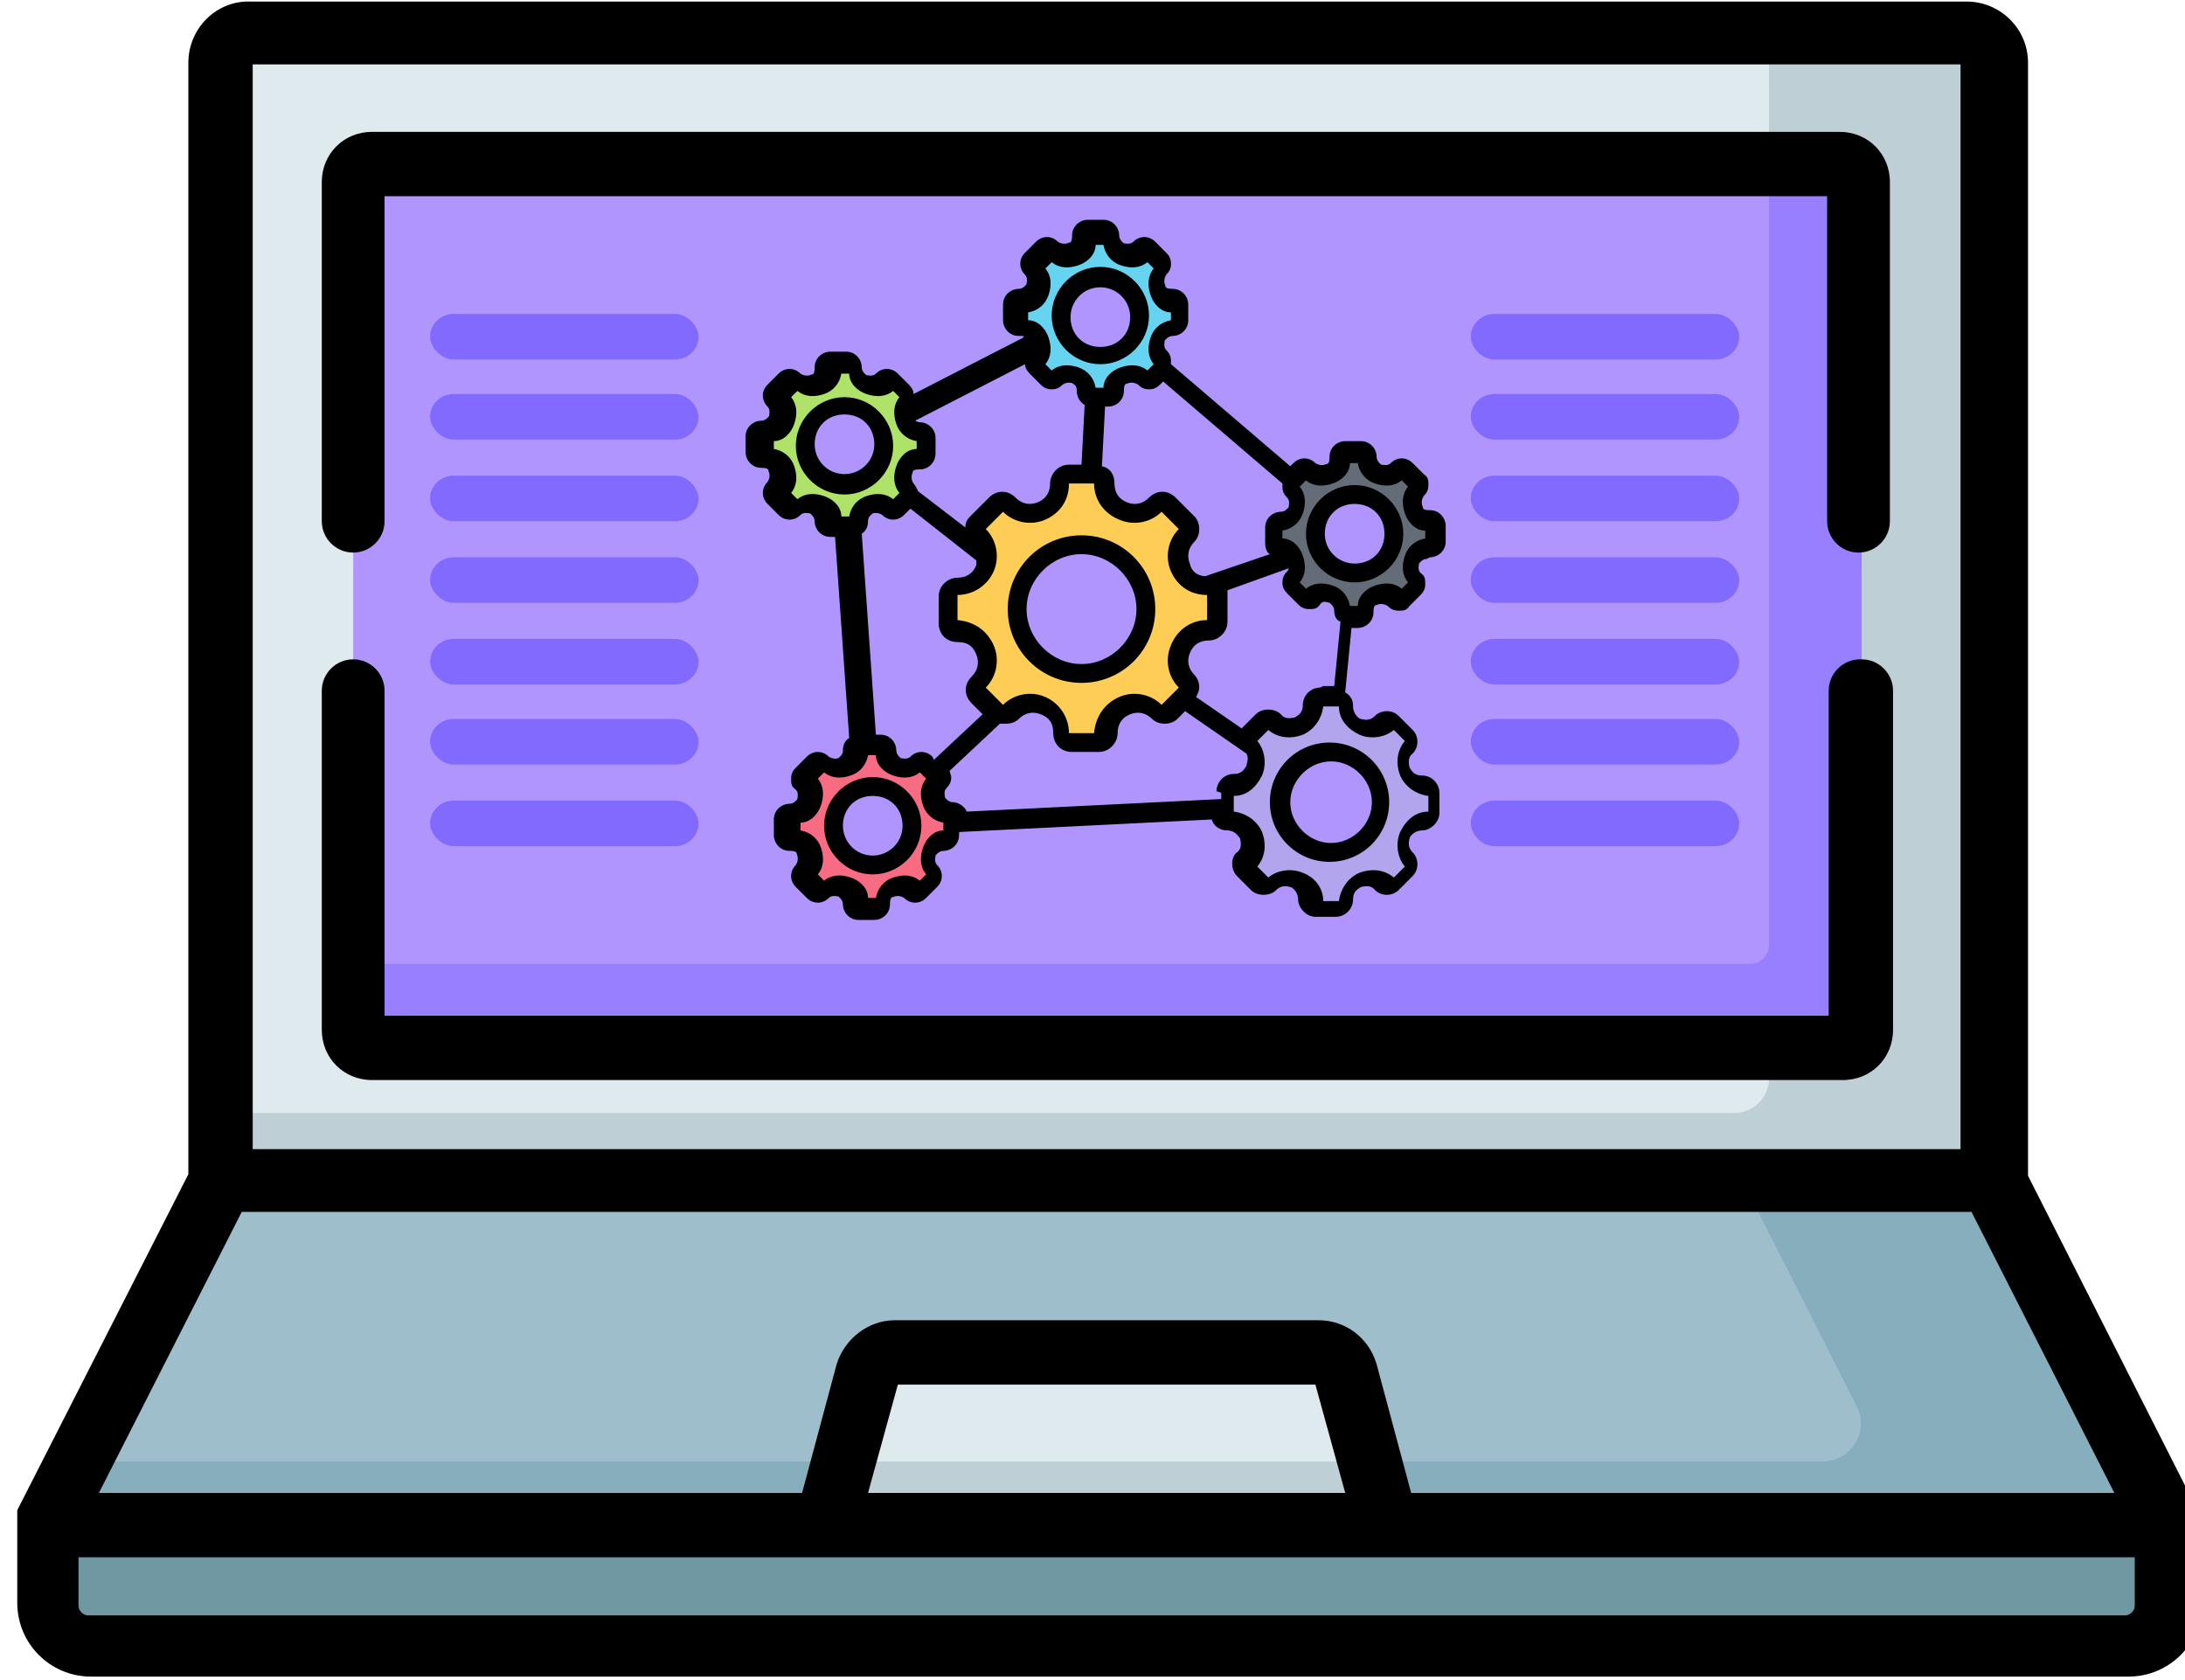 <?xml version="1.0" encoding="UTF-8"?>
<svg xmlns="http://www.w3.org/2000/svg" version="1.1" viewBox="0 0 139.2 107">
  <defs>
    <style>
      .cls-1 {
        fill: #9ebecc;
      }

      .cls-2 {
        fill: #6f98a3;
      }

      .cls-3 {
        fill: #987fff;
      }

      .cls-4, .cls-5, .cls-6, .cls-7, .cls-8, .cls-9, .cls-10 {
        fill-rule: evenodd;
      }

      .cls-11 {
        fill: #b095ff;
      }

      .cls-5 {
        fill: #f76c82;
      }

      .cls-6 {
        fill: #b3a4ee;
      }

      .cls-12 {
        fill: #bfcfd6;
      }

      .cls-13 {
        fill: #86aebc;
      }

      .cls-7 {
        fill: #636c77;
      }

      .cls-8 {
        fill: #fdcd56;
      }

      .cls-9 {
        fill: #66d4f1;
      }

      .cls-14 {
        fill: #dfeaef;
      }

      .cls-10 {
        fill: #afe269;
      }

      .cls-15 {
        fill: #8269ff;
      }
    </style>
  </defs>
  <!-- Generator: Adobe Illustrator 28.7.1, SVG Export Plug-In . SVG Version: 1.2.0 Build 142)  -->
  <g>
    <g id="_レイヤー_1" data-name="レイヤー_1">
      <g>
        <g>
          <path class="cls-14" d="M126.9,80H14.1V4c0-1.1.9-1.9,1.9-1.9h109c1.1,0,1.9.9,1.9,1.9v76.1h0Z"/>
          <path class="cls-12" d="M125,2h-14.2c1.1,0,1.9.9,1.9,1.9v64.8c0,1.2-1,2.2-2.2,2.2H14.1v9h112.8V4c0-1.1-.9-1.9-1.9-1.9Z"/>
          <path class="cls-11" d="M22.5,65.6V11.6c0-.6.5-1.2,1.2-1.2h93.7c.6,0,1.2.5,1.2,1.2v54c0,.6-.5,1.2-1.2,1.2H23.7c-.6,0-1.2-.5-1.2-1.2Z"/>
          <path class="cls-3" d="M117.3,10.5h-4.6v49.7c0,.6-.5,1.2-1.2,1.2H22.5v4.3c0,.6.5,1.2,1.2,1.2h93.7c.6,0,1.2-.5,1.2-1.2V11.6c0-.6-.5-1.2-1.2-1.2Z"/>
          <path class="cls-2" d="M135.4,105H5.6c-1.5,0-2.6-1.2-2.6-2.6v-5.2h135.1v5.2c0,1.5-1.2,2.6-2.6,2.6Z"/>
          <polygon class="cls-1" points="138 97.1 3 97.1 14.1 75.2 126.9 75.2 138 97.1"/>
          <path class="cls-13" d="M126.9,75.2h-15.9l7.3,14.4c.8,1.6-.4,3.5-2.2,3.5H5l-2,4h135.1l-11.1-21.9Z"/>
          <path class="cls-14" d="M88.4,97.1l-2.7-9.6c-.2-.8-.9-1.3-1.7-1.3h-27c-.8,0-1.5.5-1.7,1.3l-2.7,9.6h35.8Z"/>
          <polygon class="cls-12" points="53.7 93.1 52.6 97.1 88.4 97.1 87.3 93.1 53.7 93.1"/>
          <path d="M140.1,97s0,0,0,0c0,0,0-.2,0-.2,0,0,0,0,0,0,0,0,0-.1,0-.2,0,0,0,0,0,0,0,0,0-.1,0-.2,0,0,0,0,0,0l-10.9-21.5V4c0-2.2-1.8-3.9-3.9-3.9H16C13.8,0,12,1.8,12,4v70.8L1.1,96.2s0,0,0,0c0,0,0,.1,0,.2,0,0,0,0,0,0,0,0,0,.1,0,.2,0,0,0,0,0,0,0,0,0,.2,0,.2,0,0,0,0,0,0,0,0,0,0,0,.1v5.2c0,2.6,2.1,4.7,4.7,4.7h129.8c2.6,0,4.7-2.1,4.7-4.7v-5.2s0,0,0-.1ZM16.1,4.1h108.8v69.1H16.1V4.1ZM15.3,77.2h110.3l9.1,17.9h-44.8l-2.2-8.2c-.5-1.7-2-2.8-3.7-2.8h-27c-1.7,0-3.2,1.2-3.7,2.8l-2.2,8.2H6.3l9.1-17.9ZM85.7,95.1h-30.4l1.9-6.9h26.6l1.9,6.9ZM136,102.3c0,.3-.3.6-.6.6H5.6c-.3,0-.6-.3-.6-.6v-3.1h131v3.1Z"/>
          <path d="M118.5,42c-1.1,0-2,.9-2,2v20.7H24.5v-20.7c0-1.1-.9-2-2-2s-2,.9-2,2v21.6c0,1.8,1.4,3.2,3.2,3.2h93.7c1.8,0,3.2-1.4,3.2-3.2v-21.6c0-1.1-.9-2-2-2Z"/>
          <path d="M117.3,8.4H23.7c-1.8,0-3.2,1.4-3.2,3.2v21.6c0,1.1.9,2,2,2s2-.9,2-2V12.5h91.9v20.7c0,1.1.9,2,2,2s2-.9,2-2V11.6c0-1.8-1.4-3.2-3.2-3.2Z"/>
        </g>
        <g>
          <g>
            <path class="cls-8" d="M76.9,40.2c-1.7,0-2.5,2-1.3,3.2s.2.6,0,.8l-1.2,1.2c-.2.2-.6.2-.8,0-1.2-1.2-3.2-.3-3.2,1.3s-.3.6-.6.6h-1.7c-.3,0-.6-.3-.6-.6,0-1.7-2-2.5-3.2-1.3-.2.2-.6.2-.8,0l-1.2-1.2c-.2-.2-.2-.6,0-.8,1.2-1.2.3-3.2-1.3-3.2s-.6-.3-.6-.6v-1.7c0-.3.3-.6.6-.6,1.7,0,2.5-2,1.3-3.2-.2-.2-.2-.6,0-.8l1.2-1.2c.2-.2.6-.2.8,0,1.2,1.2,3.2.3,3.2-1.3s.3-.6.6-.6h1.7c.3,0,.6.3.6.6,0,1.7,2,2.5,3.2,1.3s.6-.2.8,0l1.2,1.2c.2.2.2.6,0,.8-1.2,1.2-.3,3.2,1.3,3.2s.6.3.6.6v1.7c0,.3-.3.6-.6.6h0ZM68.9,34.7c-2.3,0-4.1,1.8-4.1,4.1s1.8,4.1,4.1,4.1,4.1-1.8,4.1-4.1-1.8-4.1-4.1-4.1Z"/>
            <path class="cls-5" d="M60.4,53.5c-1,0-1.5,1.2-.8,1.9.1.1.1.3,0,.5l-.7.7c-.1.1-.3.1-.5,0-.7-.7-1.9-.2-1.9.8s-.2.3-.3.3h-1c-.2,0-.3-.2-.3-.3,0-1-1.2-1.5-1.9-.8-.1.1-.3.1-.5,0l-.7-.7c-.1-.1-.1-.3,0-.5.7-.7.2-1.9-.8-1.9s-.3-.2-.3-.3v-1c0-.2.2-.3.3-.3,1,0,1.5-1.2.8-1.9-.1-.1-.1-.3,0-.5l.7-.7c.1-.1.3-.1.5,0,.7.7,1.9.2,1.9-.8s.2-.3.3-.3h1c.2,0,.3.2.3.3,0,1,1.2,1.5,1.9.8.1-.1.3-.1.5,0l.7.7c.1.1.1.3,0,.5-.7.7-.2,1.9.8,1.9s.3.2.3.3v1c0,.2-.2.3-.3.3ZM55.6,50.1c-1.4,0-2.5,1.1-2.5,2.5s1.1,2.5,2.5,2.5,2.5-1.1,2.5-2.5c0-1.4-1.1-2.5-2.5-2.5Z"/>
            <path class="cls-6" d="M91,52.2c-1.3,0-2,1.6-1,2.5.2.2.2.4,0,.6l-.9.9c-.2.2-.4.2-.6,0-.9-.9-2.5-.3-2.5,1s-.2.4-.4.4h-1.3c-.2,0-.4-.2-.4-.4,0-1.3-1.6-2-2.5-1s-.4.2-.6,0l-.9-.9c-.2-.2-.2-.4,0-.6.9-.9.3-2.5-1-2.5s-.4-.2-.4-.4v-1.3c0-.2.2-.4.4-.4,1.3,0,2-1.6,1-2.5s-.2-.4,0-.6l.9-.9c.2-.2.4-.2.6,0,.9.9,2.5.3,2.5-1s.2-.4.4-.4h1.3c.2,0,.4.2.4.4,0,1.3,1.6,2,2.5,1s.4-.2.6,0l.9.9c.2.2.2.4,0,.6-.9.9-.3,2.5,1,2.5s.4.2.4.4v1.3c0,.2-.2.4-.4.4ZM84.8,47.9c-1.8,0-3.2,1.4-3.2,3.2s1.4,3.2,3.2,3.2,3.2-1.4,3.2-3.2c0-1.8-1.4-3.2-3.2-3.2Z"/>
            <path class="cls-10" d="M58.6,29.2c-1,0-1.5,1.2-.8,1.9.1.1.1.3,0,.5l-.7.7c-.1.1-.3.1-.5,0-.7-.7-1.9-.2-1.9.8s-.2.3-.3.3h-1c-.2,0-.3-.2-.3-.3,0-1-1.2-1.5-1.9-.8-.1.1-.3.1-.5,0l-.7-.7c-.1-.1-.1-.3,0-.5.7-.7.2-1.9-.8-1.9s-.3-.2-.3-.3v-1c0-.2.2-.3.3-.3,1,0,1.5-1.2.8-1.9-.1-.1-.1-.3,0-.5l.7-.7c.1-.1.3-.1.5,0,.7.7,1.9.2,1.9-.8s.2-.3.3-.3h1c.2,0,.3.2.3.3,0,1,1.2,1.5,1.9.8s.3-.1.5,0l.7.7c.1.1.1.3,0,.5-.7.7-.2,1.9.8,1.9s.3.2.3.3v1c0,.2-.2.3-.3.3ZM53.8,25.9c-1.4,0-2.5,1.1-2.5,2.5s1.1,2.5,2.5,2.5,2.5-1.1,2.5-2.5-1.1-2.5-2.5-2.5Z"/>
            <path class="cls-7" d="M91.1,34.9c-1,0-1.5,1.2-.8,1.9.1.1.1.3,0,.5l-.7.7c-.1.1-.3.1-.5,0-.7-.7-1.9-.2-1.9.8s-.2.3-.3.3h-1c-.2,0-.3-.2-.3-.3,0-1-1.2-1.5-1.9-.8-.1.1-.3.1-.5,0l-.7-.7c-.1-.1-.1-.3,0-.5.7-.7.2-1.9-.8-1.9s-.3-.2-.3-.3v-1c0-.2.2-.3.3-.3,1,0,1.5-1.2.8-1.9-.1-.1-.1-.3,0-.5l.7-.7c.1-.1.3-.1.5,0,.7.7,1.9.2,1.9-.8s.2-.3.3-.3h1c.2,0,.3.2.3.3,0,1,1.2,1.5,1.9.8.1-.1.3-.1.5,0l.7.7c.1.1.1.3,0,.5-.7.7-.2,1.9.8,1.9s.3.2.3.3v1c0,.2-.2.3-.3.3ZM86.3,31.6c-1.4,0-2.5,1.1-2.5,2.5s1.1,2.5,2.5,2.5,2.5-1.1,2.5-2.5-1.1-2.5-2.5-2.5h0Z"/>
            <path class="cls-9" d="M74.9,21c-1,0-1.5,1.2-.8,1.9.1.1.1.3,0,.5l-.7.7c-.1.1-.3.1-.5,0-.7-.7-1.9-.2-1.9.8s-.2.3-.3.3h-1c-.2,0-.3-.2-.3-.3,0-1-1.2-1.5-1.9-.8-.1.1-.3.1-.5,0l-.7-.7c-.1-.1-.1-.3,0-.5.7-.7.2-1.9-.8-1.9s-.3-.2-.3-.3v-1c0-.2.2-.3.3-.3,1,0,1.5-1.2.8-1.9-.1-.1-.1-.3,0-.5l.7-.7c.1-.1.3-.1.5,0,.7.7,1.9.2,1.9-.8s.2-.3.3-.3h1c.2,0,.3.2.3.3,0,1,1.2,1.5,1.9.8.1-.1.3-.1.5,0l.7.7c.1.1.1.3,0,.5-.7.7-.2,1.9.8,1.9s.3.2.3.3v1c0,.2-.2.3-.3.3ZM70.1,17.6c-1.4,0-2.5,1.1-2.5,2.5s1.1,2.5,2.5,2.5,2.5-1.1,2.5-2.5-1.1-2.5-2.5-2.5Z"/>
          </g>
          <path class="cls-4" d="M70.1,18.3c1,0,1.9.8,1.9,1.9s-.8,1.9-1.9,1.9-1.9-.8-1.9-1.9c0-1,.8-1.9,1.9-1.9ZM70.1,23.2c1.7,0,3.1-1.4,3.1-3.1s-1.4-3.1-3.1-3.1-3.1,1.4-3.1,3.1,1.4,3.1,3.1,3.1ZM86.3,35.9c-1,0-1.9-.8-1.9-1.9s.8-1.9,1.9-1.9,1.9.8,1.9,1.9-.8,1.9-1.9,1.9ZM86.3,30.9c-1.7,0-3.1,1.4-3.1,3.1s1.4,3.1,3.1,3.1,3.1-1.4,3.1-3.1-1.4-3.1-3.1-3.1h0ZM89.5,35.4c.2-.6.7-1,1.3-1.1v-.5c-.6,0-1.1-.5-1.3-1.1-.2-.6-.2-1.2.2-1.7l-.4-.4c-.5.4-1.1.4-1.7.2-.6-.2-1-.7-1.1-1.3h-.5c0,.6-.5,1.1-1.1,1.3-.6.2-1.2.2-1.7-.2l-.4.4c.4.5.4,1.1.2,1.7-.2.6-.7,1-1.3,1.1v.5c.6,0,1.1.5,1.3,1.1.2.6.2,1.2-.2,1.7l.4.4c.5-.4,1.1-.4,1.7-.2.6.2,1,.7,1.1,1.3h.5c0-.6.5-1.1,1.1-1.3.6-.2,1.2-.2,1.7.2l.4-.4c-.4-.5-.4-1.1-.2-1.7ZM86.6,46.8c.7.3,1.6.2,2.2-.3l.7.7c-.5.6-.6,1.4-.3,2.2.3.7,1,1.2,1.8,1.3v1c-.8,0-1.4.5-1.8,1.3-.3.7-.2,1.6.3,2.2l-.7.7c-.6-.5-1.4-.6-2.2-.3-.7.3-1.2,1-1.3,1.8h-1c0-.8-.5-1.5-1.3-1.8-.7-.3-1.6-.2-2.2.3l-.7-.7c.5-.6.6-1.4.3-2.2-.3-.7-1-1.2-1.8-1.3v-1c.8,0,1.4-.5,1.8-1.3.3-.7.2-1.6-.3-2.2l.7-.7c.6.5,1.4.6,2.2.3.7-.3,1.2-1,1.3-1.8h1c0,.8.5,1.4,1.3,1.8h0ZM77.5,50.4c0-.6.5-1.1,1.1-1.1s.7-.4.8-.5c0-.1.2-.5,0-.8l-3.9-2.7-.5.5c-.2.2-.5.3-.8.3s-.6-.1-.8-.3c-.4-.4-.9-.5-1.4-.3-.5.2-.8.6-.8,1.2s-.5,1.2-1.2,1.2h-1.7c-.7,0-1.2-.5-1.2-1.2s-.3-1-.8-1.2c-.5-.2-1-.1-1.4.3-.2.2-.5.3-.8.3s-.3,0-.4,0l-3.2,3c0,.1.1.3.1.4,0,.3-.1.5-.3.7-.2.2-.1.5-.1.6,0,0,.2.3.5.3s.7.2.9.6l16.2-.8v-.4h0ZM60.1,52.9c-.6,0-1.1.5-1.3,1.1-.2.6-.2,1.2.2,1.7l-.4.4c-.5-.4-1.1-.4-1.7-.2-.6.2-1,.7-1.1,1.3h-.5c0-.6-.5-1.1-1.1-1.3-.6-.2-1.2-.2-1.7.2l-.4-.4c.4-.5.4-1.1.2-1.7-.2-.6-.7-1-1.3-1.1v-.5c.6,0,1.1-.5,1.3-1.1.2-.6.2-1.2-.2-1.7l.4-.4c.5.4,1.1.4,1.7.2.6-.2,1-.7,1.1-1.3h.5c0,.6.5,1.1,1.1,1.3.6.2,1.2.2,1.7-.2l.4.4c-.4.5-.4,1.1-.2,1.7.2.6.7,1,1.3,1.1v.5ZM52.5,31.6c-.6-.2-1.2-.2-1.7.2l-.4-.4c.4-.5.4-1.1.2-1.7-.2-.6-.7-1-1.3-1.1v-.5c.6,0,1.1-.5,1.3-1.1.2-.6.2-1.2-.2-1.7l.4-.4c.5.4,1.1.4,1.7.2.6-.2,1-.7,1.1-1.3h.5c0,.6.5,1.1,1.1,1.3.6.2,1.2.2,1.7-.2l.4.4c-.4.5-.4,1.1-.2,1.7.2.6.7,1,1.3,1.1v.5c-.6,0-1.1.5-1.3,1.1-.2.6-.2,1.2.2,1.7l-.4.4c-.5-.4-1.1-.4-1.7-.2-.6.2-1,.7-1.1,1.3h-.5c0-.6-.5-1.1-1.1-1.3ZM65.5,19.9v.5c.6,0,1.1.5,1.3,1.1.2.6.2,1.2-.2,1.7l.4.4c.5-.4,1.1-.4,1.7-.2.6.2,1,.7,1.1,1.3h.5c0-.6.5-1.1,1.1-1.3.6-.2,1.2-.2,1.7.2l.4-.4c-.4-.5-.4-1.1-.2-1.7.2-.6.7-1,1.3-1.1v-.5c-.6,0-1.1-.5-1.3-1.1-.2-.6-.2-1.2.2-1.7l-.4-.4c-.5.4-1.1.4-1.7.2-.6-.2-1-.7-1.1-1.3h-.5c0,.6-.5,1.1-1.1,1.3-.6.2-1.2.2-1.7-.2l-.4.4c.4.5.4,1.1.2,1.7-.2.6-.7,1-1.3,1.1h0ZM80.9,35.3l-4.1,1.4c-.5,0-.9-.3-1-.8-.2-.5-.1-1,.3-1.4.2-.2.3-.5.3-.8s-.1-.6-.3-.8l-1.2-1.2c-.5-.5-1.2-.5-1.7,0-.4.4-.9.5-1.4.3-.5-.2-.8-.6-.8-1.2s-.3-1-.8-1.1l.2-3.8h.2c.5,0,1-.4,1-1s.2-.4.3-.5c0,0,.3-.1.6.1.2.2.4.3.7.3s.5-.1.7-.3l.2-.2,7.6,6.5c0,0,0,.1,0,.2,0,.3.1.5.3.7.2.2.1.5.1.6,0,0-.2.3-.5.3-.5,0-1,.4-1,1v1c0,.3.1.6.3.7h0ZM62.8,43.8c.7-.7.9-1.8.5-2.7-.4-.9-1.2-1.5-2.3-1.6v-1.6c1,0,1.9-.6,2.3-1.5.4-.9.2-2-.5-2.7l1.1-1.1c.7.7,1.8.9,2.7.5.9-.4,1.5-1.2,1.5-2.3h1.6c0,1,.6,1.9,1.6,2.3.9.4,2,.2,2.7-.5l1.1,1.1c-.7.7-.9,1.8-.5,2.7.4.9,1.2,1.5,2.3,1.5v1.6c-1,0-1.9.6-2.3,1.6-.4.9-.2,2,.5,2.7l-1.1,1.1c-.7-.7-1.8-.9-2.7-.5-.9.4-1.5,1.2-1.6,2.3h-1.6c0-1-.6-1.9-1.5-2.3-.9-.4-2-.2-2.7.5l-1.1-1.1ZM58.6,26.9c.5,0,1,.4,1,1v1c0,.5-.4,1-1,1s-.4.2-.5.3c0,0-.1.3.1.6.1.1.2.3.3.5l3,2.3c0-.3.1-.5.3-.7l1.2-1.2c.5-.5,1.2-.5,1.7,0,.4.4.9.5,1.4.3.5-.2.8-.6.8-1.2s.5-1.2,1.2-1.2h.8l.2-3.8c-.3-.2-.5-.5-.5-.9s-.2-.4-.3-.5c0,0-.3-.1-.6.1-.2.2-.4.3-.7.3s-.5-.1-.7-.3l-.7-.7c-.2-.2-.3-.4-.3-.6l-7,3.6c0,0,.2.1.3.1h0ZM59.4,48.2h0c-.4-.4-1-.4-1.4,0-.2.2-.5.1-.6.1,0,0-.3-.2-.3-.5,0-.5-.4-1-1-1h-.3l-.9-12.8c.3-.2.4-.5.4-.8s.2-.4.3-.5c0,0,.3-.1.6.1.4.4,1,.4,1.4,0l.4-.4,4.2,3.3c0,0,0,.2,0,.3-.2.5-.6.8-1.2.8s-1.2.5-1.2,1.2v1.7c0,.7.5,1.2,1.2,1.2s1,.3,1.2.8c.2.5.1,1-.3,1.4-.5.5-.5,1.2,0,1.7l.7.7-3.1,2.9ZM84.1,43.8c-.6,0-1.1.5-1.1,1.1s-.4.7-.5.8c-.1,0-.6.2-.9-.2-.2-.2-.5-.3-.8-.3s-.6.1-.8.3l-.9.9s0,0,0,0l-2.9-2c.1-.2.2-.4.2-.6,0-.3-.1-.6-.3-.8-.4-.4-.5-.9-.3-1.4.2-.5.6-.8,1.2-.8s1.2-.5,1.2-1.2v-1.7c0-.1,0-.2,0-.3l3.9-1.4c0,0,0,.1-.1.2-.2.2-.3.4-.3.7s.1.5.3.7l.7.7c.2.2.4.3.7.3s.5,0,.7-.3.5-.1.6-.1c0,0,.3.2.3.5s.1.6.4.7l-.4,4.1h-.7ZM91.1,35.5c.5,0,1-.4,1-1v-1c0-.5-.4-1-1-1s-.4-.2-.5-.3c0,0-.1-.3.1-.6.2-.2.3-.4.3-.7s0-.5-.3-.7l-.7-.7c-.4-.4-1-.4-1.4,0-.2.2-.5.1-.6.1,0,0-.3-.2-.3-.5,0-.5-.4-1-1-1h-1c-.5,0-1,.4-1,1s-.2.4-.3.5c0,0-.3.1-.6-.1-.4-.4-1-.4-1.4,0l-.2.2-7.6-6.5c0,0,0-.1,0-.2,0-.3-.1-.5-.3-.7-.2-.2-.1-.5-.1-.6,0,0,.2-.3.5-.3.5,0,1-.4,1-1v-1c0-.5-.4-1-1-1s-.4-.2-.5-.3c0,0-.1-.3.1-.6.2-.2.3-.4.3-.7s-.1-.5-.3-.7l-.7-.7c-.4-.4-1-.4-1.4,0-.2.2-.5.1-.6.1,0,0-.3-.2-.3-.5,0-.5-.4-1-1-1h-1c-.5,0-1,.4-1,1s-.2.4-.3.5c0,0-.3.1-.6-.1-.4-.4-1-.4-1.4,0l-.7.7c-.4.4-.4,1,0,1.4.2.2.1.5.1.6,0,0-.2.3-.5.3-.5,0-1,.4-1,1v1c0,.5.4,1,1,1s.2,0,.3.1l-7,3.6c0-.2-.1-.4-.3-.6l-.7-.7c-.4-.4-1-.4-1.4,0-.2.2-.5.1-.6.1,0,0-.3-.2-.3-.5,0-.5-.4-1-1-1h-1c-.5,0-1,.4-1,1s-.2.4-.3.5c0,0-.3.1-.6-.1-.4-.4-1-.4-1.4,0l-.7.7c-.4.4-.4,1,0,1.4.2.2.1.5.1.6,0,0-.2.3-.5.3-.5,0-1,.4-1,1v1c0,.5.4,1,1,1s.4.2.5.3c0,0,.1.3-.1.6-.4.4-.4,1,0,1.4l.7.7c.4.4,1,.4,1.4,0,.2-.2.5-.1.6-.1,0,0,.3.2.3.5,0,.5.4,1,1,1h.3l.9,12.8c-.3.2-.4.5-.4.8s-.2.4-.3.5c0,0-.3.1-.6-.1-.4-.4-1-.4-1.4,0l-.7.7c-.2.2-.3.4-.3.7s0,.5.3.7c.2.2.1.5.1.6,0,0-.2.3-.5.3-.5,0-1,.4-1,1v1c0,.5.4,1,1,1s.4.2.5.3c0,0,.1.3-.1.6-.4.4-.4,1,0,1.4l.7.7c.4.4,1,.4,1.4,0,.2-.2.5-.1.6-.1,0,0,.3.2.3.5,0,.5.4,1,1,1h1c.5,0,1-.4,1-1s.2-.4.3-.5c0,0,.3-.1.6.1.4.4,1,.4,1.4,0l.7-.7c.4-.4.4-1,0-1.4-.2-.2-.1-.5-.1-.6,0,0,.2-.3.5-.3.5,0,1-.4,1-1v-.2l16.1-.8c.1.4.5.7,1,.7s.7.4.8.5c0,.1.2.6-.2.9s-.4,1.1,0,1.5l.9.9c.2.2.5.3.8.3s.6-.1.8-.3c.4-.4.8-.2.9-.2.1,0,.5.3.5.8s.5,1.1,1.1,1.1h1.3c.6,0,1.1-.5,1.1-1.1s.4-.7.5-.8c.1,0,.6-.2.9.2.4.4,1.1.4,1.5,0l.9-.9c.4-.4.4-1.1,0-1.5s-.2-.8-.2-.9c0-.1.3-.5.8-.5s1.1-.5,1.1-1.1v-1.3c0-.6-.5-1.1-1.1-1.1s-.7-.4-.8-.5c0-.1-.2-.6.2-.9.4-.4.4-1.1,0-1.5l-.9-.9c-.4-.4-1.1-.4-1.5,0s-.8.2-.9.2c-.1,0-.5-.3-.5-.8s-.2-.7-.5-.9l.4-4.1h.4c.5,0,1-.4,1-1s.2-.4.3-.5c0,0,.3-.1.6.1.2.2.4.3.7.3s.5,0,.7-.3l.7-.7c.2-.2.3-.4.3-.7s0-.5-.3-.7c-.2-.2-.1-.5-.1-.6,0,0,.2-.3.5-.3h0ZM53.8,30.2c1,0,1.9-.8,1.9-1.9s-.8-1.9-1.9-1.9-1.9.8-1.9,1.9c0,1,.8,1.9,1.9,1.9ZM56.9,28.4c0-1.7-1.4-3.1-3.1-3.1s-3.1,1.4-3.1,3.1,1.4,3.1,3.1,3.1,3.1-1.4,3.1-3.1h0ZM87.4,51.1c0-1.4-1.2-2.6-2.6-2.6s-2.6,1.2-2.6,2.6,1.2,2.6,2.6,2.6,2.6-1.2,2.6-2.6ZM80.9,51.1c0,2.1,1.7,3.8,3.8,3.8s3.8-1.7,3.8-3.8-1.7-3.8-3.8-3.8-3.8,1.7-3.8,3.8ZM55.6,54.5c1,0,1.9-.8,1.9-1.9s-.8-1.9-1.9-1.9-1.9.8-1.9,1.9c0,1,.8,1.9,1.9,1.9ZM55.6,49.5c-1.7,0-3.1,1.4-3.1,3.1s1.4,3.1,3.1,3.1,3.1-1.4,3.1-3.1c0-1.7-1.4-3.1-3.1-3.1ZM68.9,35.3c-1.9,0-3.5,1.6-3.5,3.5s1.6,3.5,3.5,3.5,3.5-1.6,3.5-3.5-1.6-3.5-3.5-3.5ZM68.9,43.5c2.6,0,4.7-2.1,4.7-4.7s-2.1-4.7-4.7-4.7-4.7,2.1-4.7,4.7,2.1,4.7,4.7,4.7Z"/>
        </g>
        <g>
          <rect class="cls-15" x="27.4" y="20" width="17.1" height="2.9" rx="1.5" ry="1.5"/>
          <rect class="cls-15" x="27.4" y="25.1" width="17.1" height="2.9" rx="1.5" ry="1.5"/>
          <rect class="cls-15" x="27.4" y="30.3" width="17.1" height="2.9" rx="1.5" ry="1.5"/>
          <rect class="cls-15" x="27.4" y="35.5" width="17.1" height="2.9" rx="1.5" ry="1.5"/>
          <rect class="cls-15" x="27.4" y="40.7" width="17.1" height="2.9" rx="1.5" ry="1.5"/>
          <rect class="cls-15" x="27.4" y="45.8" width="17.1" height="2.9" rx="1.5" ry="1.5"/>
          <rect class="cls-15" x="27.4" y="51" width="17.1" height="2.9" rx="1.5" ry="1.5"/>
        </g>
        <g>
          <rect class="cls-15" x="93.7" y="20" width="17.1" height="2.9" rx="1.5" ry="1.5"/>
          <rect class="cls-15" x="93.7" y="25.1" width="17.1" height="2.9" rx="1.5" ry="1.5"/>
          <rect class="cls-15" x="93.7" y="30.3" width="17.1" height="2.9" rx="1.5" ry="1.5"/>
          <rect class="cls-15" x="93.7" y="35.5" width="17.1" height="2.9" rx="1.5" ry="1.5"/>
          <rect class="cls-15" x="93.7" y="40.7" width="17.1" height="2.9" rx="1.5" ry="1.5"/>
          <rect class="cls-15" x="93.7" y="45.8" width="17.1" height="2.9" rx="1.5" ry="1.5"/>
          <rect class="cls-15" x="93.7" y="51" width="17.1" height="2.9" rx="1.5" ry="1.5"/>
        </g>
      </g>
    </g>
  </g>
</svg>